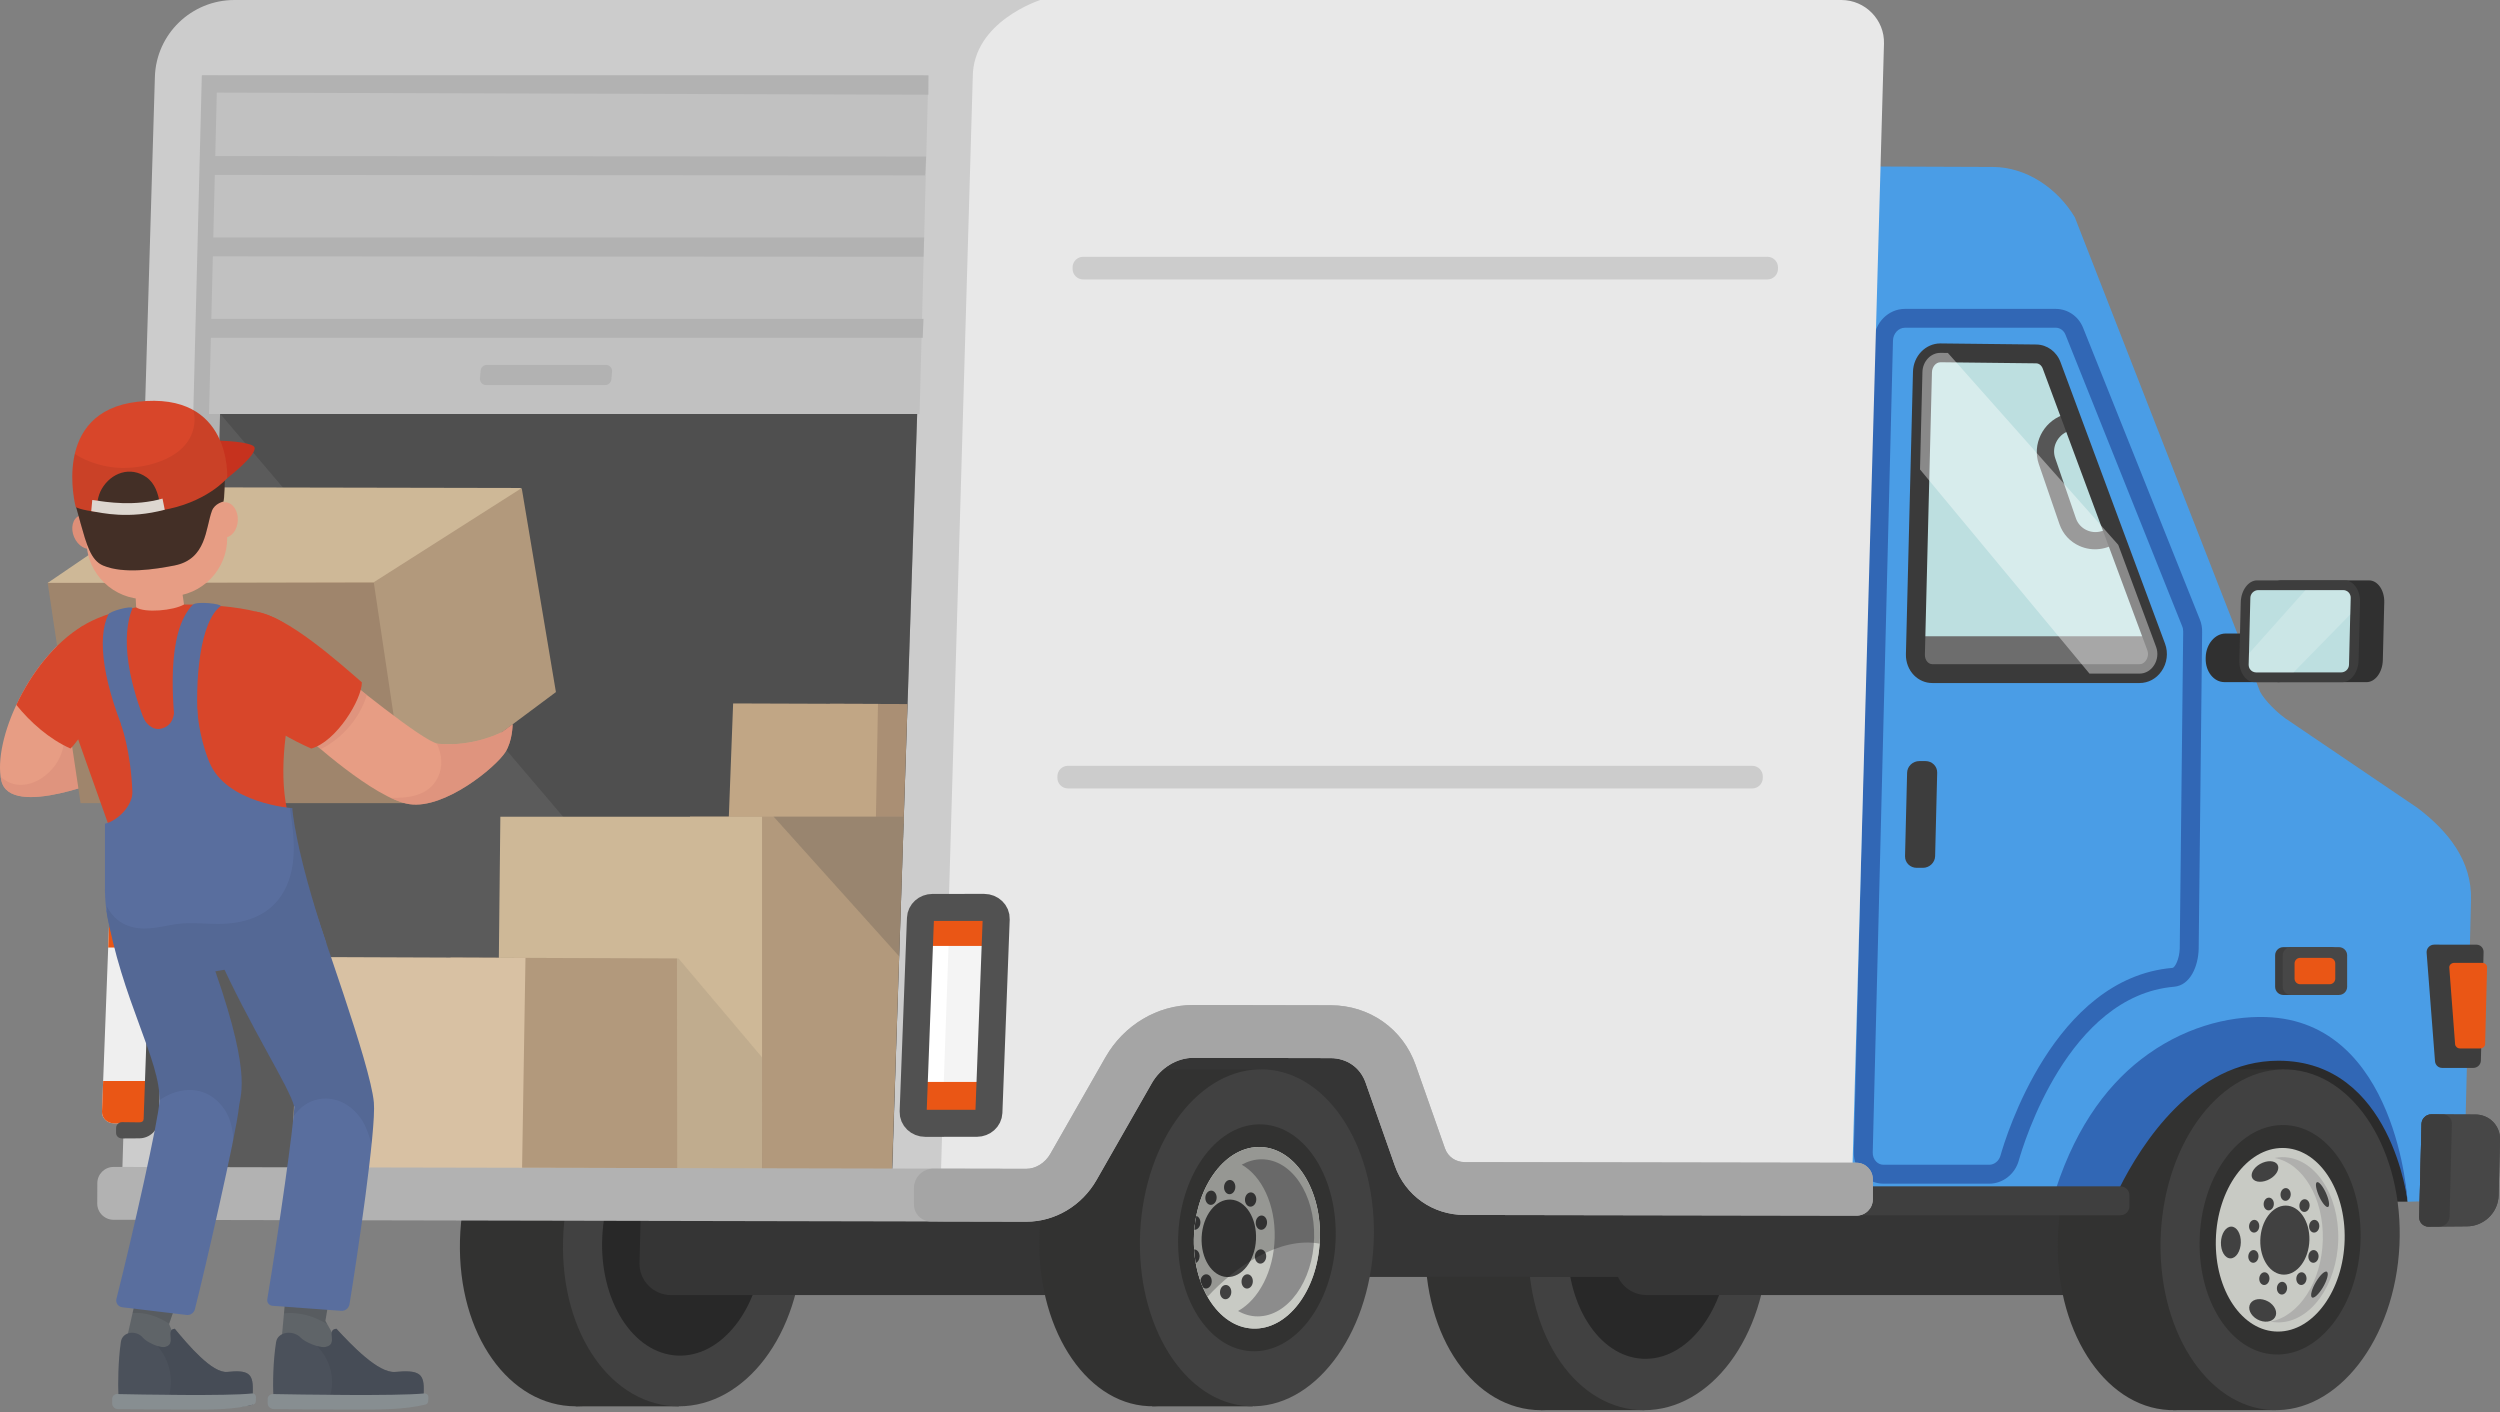 <?xml version="1.0" encoding="UTF-8"?> <svg xmlns="http://www.w3.org/2000/svg" width="370" height="209" viewBox="0 0 370 209" fill="none"><rect x="0" y="0" width="370" height="209" fill="#808080" stroke="none"/> <g clip-path="url(#clip0)"> <path d="M287.193 52.22L301.353 52.38C302.367 52.391 303.262 53.058 303.641 54.078L319.106 95.73C319.803 97.599 318.503 99.696 316.651 99.696H285.981C284.561 99.696 283.438 98.428 283.479 96.864L284.525 55.057C284.561 53.478 285.763 52.204 287.193 52.22Z" fill="#BDDFE0"></path> <path d="M229.334 158.336C219.534 158.336 211.305 169.78 210.951 183.9C210.598 198.02 218.275 208.707 228.076 208.707C237.876 208.707 246.084 198.02 246.438 183.9C246.791 169.78 239.134 158.336 229.334 158.336Z" fill="#323231"></path> <path d="M228.076 208.702H243.332L244.591 158.336H229.335L228.076 208.702Z" fill="#323231"></path> <path d="M244.591 158.336C234.791 158.336 226.562 169.78 226.208 183.9C225.855 198.02 233.532 208.707 243.332 208.707C253.133 208.707 261.341 198.02 261.695 183.9C262.048 169.78 254.391 158.336 244.591 158.336Z" fill="#414141"></path> <path d="M255.884 184.454C256.337 174.95 251.363 166.993 244.774 166.682C238.185 166.371 232.476 173.823 232.023 183.327C231.57 192.831 236.544 200.787 243.133 201.098C249.722 201.41 255.431 193.958 255.884 184.454Z" fill="#282828"></path> <path d="M339.096 175.279H244.118C241.475 175.279 239.259 177.433 239.192 180.063L239.02 186.888C238.953 189.518 241.064 191.672 243.707 191.672H338.685C341.328 191.672 343.544 189.518 343.612 186.888L343.783 180.063C343.851 177.433 341.739 175.279 339.096 175.279Z" fill="#353535"></path> <path d="M86.448 158.336C76.648 158.336 68.424 169.65 68.075 183.61C67.727 197.57 75.41 208.133 85.21 208.133C95.01 208.133 103.218 197.57 103.567 183.61C103.91 169.65 96.248 158.336 86.448 158.336Z" fill="#323231"></path> <path d="M85.205 208.133H100.461L101.705 158.336H86.448L85.205 208.133Z" fill="#323231"></path> <path d="M101.705 158.336C91.904 158.336 83.68 169.65 83.332 183.61C82.983 197.57 90.666 208.133 100.467 208.133C110.267 208.133 118.475 197.57 118.823 183.61C119.167 169.65 111.505 158.336 101.705 158.336Z" fill="#414141"></path> <path d="M112.993 184.185C113.451 174.788 108.481 166.912 101.893 166.595C95.305 166.277 89.593 173.637 89.136 183.034C88.678 192.431 93.648 200.307 100.236 200.625C106.824 200.942 112.536 193.582 112.993 184.185Z" fill="#282828"></path> <path d="M289.784 188.99H143.922C141.383 188.99 139.323 186.939 139.323 184.413V142.202C139.323 139.675 141.383 137.625 143.922 137.625H289.784C292.322 137.625 294.382 139.675 294.382 142.202V184.413C294.382 186.945 292.322 188.99 289.784 188.99Z" fill="#353535"></path> <path d="M194.722 175.279H99.743C97.101 175.279 94.885 177.433 94.817 180.063L94.646 186.888C94.578 189.518 96.69 191.672 99.332 191.672H194.311C196.954 191.672 199.17 189.518 199.237 186.888L199.409 180.063C199.471 177.433 197.365 175.279 194.722 175.279Z" fill="#353535"></path> <path d="M269.778 177.847H356.33C356.195 171.69 345.422 141.208 344.413 135.144C343.56 130.013 277.102 148.835 274.2 145.153C273.154 143.828 272.473 142.456 272.093 141.099C271.38 139.582 270.6 138.101 269.773 136.646V177.847H269.778Z" fill="#2B2B2B"></path> <path d="M305.28 61.426L305.951 61.177L306.757 63.575L306.117 63.808C304.489 64.409 303.615 66.205 304.172 67.81L307.231 76.701C307.506 77.504 308.089 78.14 308.869 78.482C309.649 78.829 310.518 78.839 311.324 78.513L311.73 78.347L312.536 80.75L312.235 80.869C311.267 81.257 310.248 81.382 309.254 81.237C308.749 81.164 308.25 81.019 307.772 80.807C306.357 80.18 305.301 79.031 304.801 77.571L301.743 68.68C300.744 65.775 302.325 62.513 305.28 61.426Z" fill="#565656"></path> <path d="M357.771 119.559L338.935 106.795C337.073 105.656 335.096 103.538 334.498 102.384L307.069 32.145C304.52 27.899 299.927 24.709 294.902 24.709L267.905 24.606L264.54 177.852H304.89L306.039 177.598C306.513 174.973 308.026 172.892 309.748 170.691C311.683 168.221 313.379 165.601 315.548 163.318C320.261 158.352 326.675 154.784 333.557 154.324C343.128 153.681 354.462 160.439 356.335 177.857L364.606 177.624L365.714 133.177C365.854 127.455 362.411 123.064 357.771 119.559ZM318.851 97.998C318.841 98.132 318.83 98.267 318.794 98.397C318.773 98.469 318.747 98.536 318.711 98.599C318.523 98.914 318.133 99.039 317.774 99.121C315.912 99.536 314.045 99.256 312.177 99.422C309.956 99.624 307.719 99.686 305.498 99.727C301.113 99.81 296.733 99.696 292.354 99.582C291.095 99.551 289.841 99.515 288.582 99.484C287.453 99.453 285.196 99.054 284.488 98.122C284.072 97.573 284.057 96.822 284.062 96.129C284.072 92.136 284.083 88.144 284.088 84.152C284.093 81.138 284.364 78.125 284.473 75.111C284.582 72.124 284.182 69.146 284.369 66.169C284.561 63.057 284.78 59.945 285.019 56.833C285.154 55.093 285.482 53.048 287.043 52.214C287.818 51.8 288.733 51.795 289.602 51.795C292.249 51.805 294.897 51.821 297.545 51.831C298.746 51.836 299.964 51.847 301.118 52.137C303.907 52.836 304.734 55.487 305.644 57.988C306.253 59.655 306.669 61.385 307.116 63.104C308.989 70.265 311.517 77.245 314.653 83.924C316.75 88.398 319.184 93.017 318.851 97.998Z" fill="#4A9DE6"></path> <path d="M188.42 184.008C189.076 170.245 181.873 158.723 172.331 158.272C162.789 157.821 154.522 168.613 153.866 182.376C153.21 196.139 160.413 207.661 169.955 208.112C179.497 208.562 187.764 197.771 188.42 184.008Z" fill="#323231"></path> <path d="M170.518 208.133H185.4L186.644 158.264H171.762L170.518 208.133Z" fill="#323231"></path> <path d="M203.3 184.011C203.956 170.248 196.753 158.726 187.211 158.275C177.67 157.825 169.403 168.616 168.747 182.379C168.091 196.142 175.294 207.664 184.835 208.115C194.377 208.566 202.644 197.774 203.3 184.011Z" fill="#414141"></path> <path d="M197.662 183.745C198.104 174.475 193.251 166.715 186.823 166.411C180.395 166.107 174.826 173.376 174.384 182.645C173.942 191.915 178.795 199.675 185.223 199.979C191.651 200.282 197.22 193.014 197.662 183.745Z" fill="#323231"></path> <path d="M195.334 183.635C195.688 176.219 191.806 170.011 186.663 169.768C181.521 169.525 177.065 175.339 176.712 182.755C176.358 190.171 180.241 196.379 185.383 196.622C190.526 196.865 194.981 191.05 195.334 183.635Z" fill="#C8CAC4"></path> <path d="M195.334 183.635C195.688 176.219 191.806 170.011 186.663 169.768C181.521 169.525 177.065 175.339 176.712 182.755C176.358 190.171 180.241 196.379 185.383 196.622C190.526 196.865 194.981 191.05 195.334 183.635Z" fill="#C8CAC4"></path> <path d="M186.711 171.576C185.681 171.576 184.693 171.866 183.772 172.374C186.743 174.062 188.777 178.266 188.652 183.201C188.527 188.135 186.285 192.34 183.231 194.028C184.126 194.535 185.099 194.825 186.134 194.825C190.592 194.825 194.332 189.622 194.493 183.201C194.649 176.78 191.169 171.576 186.711 171.576Z" fill="#8C8C8C"></path> <path d="M185.886 183.465C186.041 180.3 184.366 177.647 182.145 177.54C179.924 177.432 177.998 179.91 177.843 183.075C177.689 186.24 179.364 188.893 181.585 189C183.806 189.108 185.731 186.629 185.886 183.465Z" fill="#414141"></path> <path d="M176.734 184.91C176.776 185.604 176.859 186.282 176.974 186.939C177.291 186.789 177.525 186.411 177.541 185.961C177.556 185.381 177.197 184.915 176.734 184.91Z" fill="#414141"></path> <path d="M177.062 179.954C176.932 180.617 176.828 181.301 176.766 182C176.776 182 176.786 182.01 176.797 182.01C177.26 182.01 177.65 181.539 177.66 180.954C177.676 180.467 177.416 180.073 177.062 179.954Z" fill="#414141"></path> <path d="M179.252 176.211C178.789 176.211 178.399 176.682 178.389 177.267C178.373 177.847 178.737 178.323 179.2 178.323C179.663 178.323 180.053 177.852 180.064 177.267C180.079 176.682 179.715 176.211 179.252 176.211Z" fill="#414141"></path> <path d="M182.019 174.631C181.556 174.631 181.166 175.103 181.156 175.688C181.14 176.268 181.504 176.744 181.967 176.744C182.43 176.744 182.82 176.273 182.831 175.688C182.846 175.103 182.482 174.631 182.019 174.631Z" fill="#414141"></path> <path d="M185.12 176.475C184.657 176.475 184.267 176.946 184.256 177.531C184.24 178.111 184.605 178.587 185.068 178.587C185.531 178.587 185.921 178.116 185.931 177.531C185.947 176.946 185.583 176.475 185.12 176.475Z" fill="#414141"></path> <path d="M186.711 179.897C186.248 179.897 185.858 180.369 185.848 180.954C185.832 181.534 186.196 182.01 186.659 182.01C187.122 182.01 187.512 181.539 187.523 180.954C187.538 180.374 187.174 179.897 186.711 179.897Z" fill="#414141"></path> <path d="M186.587 184.904C186.124 184.904 185.733 185.376 185.723 185.961C185.707 186.541 186.072 187.017 186.534 187.017C186.997 187.017 187.388 186.546 187.398 185.961C187.414 185.381 187.049 184.904 186.587 184.904Z" fill="#414141"></path> <path d="M184.61 188.596C184.147 188.596 183.757 189.068 183.746 189.653C183.731 190.233 184.095 190.709 184.558 190.709C185.021 190.709 185.411 190.238 185.421 189.653C185.437 189.068 185.073 188.596 184.61 188.596Z" fill="#414141"></path> <path d="M181.421 190.176C180.958 190.176 180.568 190.647 180.558 191.232C180.542 191.812 180.906 192.288 181.369 192.288C181.832 192.288 182.222 191.817 182.233 191.232C182.248 190.647 181.884 190.176 181.421 190.176Z" fill="#414141"></path> <path d="M178.524 188.596C178.071 188.596 177.697 189.052 177.666 189.611C177.775 189.922 177.9 190.217 178.024 190.512C178.154 190.621 178.3 190.704 178.472 190.704C178.935 190.704 179.325 190.233 179.335 189.647C179.351 189.068 178.987 188.596 178.524 188.596Z" fill="#414141"></path> <path opacity="0.25" d="M186.358 169.764C181.208 169.764 176.88 175.781 176.698 183.201C176.615 186.53 177.385 189.565 178.716 191.915C182.836 187.442 189.338 182.999 195.299 184.055C195.32 183.771 195.341 183.491 195.351 183.201C195.534 175.781 191.507 169.764 186.358 169.764Z" fill="black"></path> <path d="M339.908 184.336C340.584 170.418 333.225 158.754 323.472 158.285C313.719 157.815 305.265 168.718 304.589 182.636C303.912 196.555 311.271 208.219 321.024 208.688C330.777 209.158 339.231 198.255 339.908 184.336Z" fill="#323231"></path> <path d="M321.639 208.702H336.849L338.108 158.264H322.898L321.639 208.702Z" fill="#323231"></path> <path d="M355.117 184.337C355.793 170.418 348.434 158.754 338.681 158.285C328.928 157.815 320.474 168.718 319.798 182.637C319.121 196.555 326.48 208.219 336.233 208.688C345.986 209.158 354.44 198.255 355.117 184.337Z" fill="#414141"></path> <path d="M349.349 184.059C349.805 174.685 344.849 166.829 338.281 166.513C331.713 166.197 326.02 173.54 325.564 182.914C325.109 192.288 330.064 200.144 336.632 200.46C343.2 200.776 348.894 193.433 349.349 184.059Z" fill="#323231"></path> <path d="M337.817 169.899C332.553 169.899 328.131 175.983 327.944 183.486C327.757 190.989 331.871 197.073 337.135 197.073C342.4 197.073 346.821 190.989 347.008 183.486C347.195 175.983 343.081 169.899 337.817 169.899Z" fill="#C8CAC4"></path> <path d="M346.019 183.898C346.347 177.149 342.779 171.493 338.05 171.265C333.321 171.038 329.222 176.325 328.894 183.074C328.566 189.823 332.134 195.479 336.863 195.707C341.592 195.935 345.691 190.648 346.019 183.898Z" fill="#C8CAC4"></path> <path d="M337.786 171.255C337.395 171.255 337.016 171.307 336.641 171.374C340.818 172.172 343.929 177.283 343.778 183.486C343.622 189.689 340.256 194.8 336.038 195.597C336.412 195.669 336.787 195.716 337.177 195.716C341.916 195.716 345.89 190.243 346.062 183.486C346.223 176.728 342.519 171.255 337.786 171.255Z" fill="#AFAFAD"></path> <path d="M334.873 172.084C333.801 172.524 333.083 173.466 333.27 174.181C333.463 174.896 334.482 175.118 335.559 174.678C336.631 174.238 337.349 173.296 337.161 172.581C336.974 171.866 335.949 171.644 334.873 172.084Z" fill="#414141"></path> <path d="M330.227 181.539C329.416 181.539 328.729 182.59 328.698 183.89C328.667 185.189 329.296 186.24 330.113 186.24C330.93 186.24 331.611 185.189 331.642 183.89C331.674 182.59 331.044 181.539 330.227 181.539Z" fill="#414141"></path> <path d="M335.31 192.444C334.233 192.034 333.172 192.371 332.932 193.2C332.693 194.028 333.369 195.027 334.446 195.436C335.523 195.845 336.584 195.509 336.823 194.68C337.057 193.857 336.381 192.853 335.31 192.444Z" fill="#414141"></path> <path d="M342.784 189.684C342.16 190.724 341.879 191.76 342.15 192.003C342.425 192.247 343.148 191.6 343.773 190.559C344.397 189.518 344.678 188.482 344.407 188.239C344.137 188.001 343.408 188.643 342.784 189.684Z" fill="#414141"></path> <path d="M342.878 174.984C342.618 175.17 342.795 176.133 343.263 177.132C343.736 178.137 344.324 178.8 344.584 178.613C344.844 178.427 344.668 177.464 344.199 176.464C343.726 175.46 343.138 174.797 342.878 174.984Z" fill="#414141"></path> <path d="M338.285 178.427C336.277 178.427 334.597 180.715 334.524 183.537C334.451 186.359 336.022 188.648 338.03 188.648C340.038 188.648 341.718 186.359 341.791 183.537C341.859 180.715 340.288 178.427 338.285 178.427Z" fill="#414141"></path> <path d="M333.525 185.008C333.109 185.008 332.761 185.427 332.745 185.95C332.735 186.468 333.062 186.893 333.479 186.893C333.895 186.893 334.243 186.473 334.259 185.95C334.274 185.427 333.947 185.008 333.525 185.008Z" fill="#414141"></path> <path d="M333.64 180.539C333.224 180.539 332.875 180.959 332.86 181.482C332.849 182 333.177 182.424 333.593 182.424C334.009 182.424 334.358 182.005 334.373 181.482C334.384 180.964 334.056 180.539 333.64 180.539Z" fill="#414141"></path> <path d="M335.799 177.251C335.382 177.251 335.034 177.671 335.018 178.194C335.008 178.712 335.336 179.136 335.752 179.136C336.168 179.136 336.516 178.717 336.532 178.194C336.548 177.671 336.22 177.251 335.799 177.251Z" fill="#414141"></path> <path d="M338.295 175.838C337.879 175.838 337.531 176.257 337.515 176.78C337.505 177.298 337.832 177.723 338.249 177.723C338.665 177.723 339.013 177.303 339.029 176.78C339.039 176.262 338.712 175.838 338.295 175.838Z" fill="#414141"></path> <path d="M341.089 177.484C340.672 177.484 340.324 177.904 340.308 178.427C340.298 178.945 340.626 179.369 341.042 179.369C341.458 179.369 341.806 178.95 341.822 178.427C341.838 177.904 341.51 177.484 341.089 177.484Z" fill="#414141"></path> <path d="M342.524 180.539C342.108 180.539 341.76 180.959 341.744 181.482C341.734 182 342.061 182.424 342.478 182.424C342.894 182.424 343.242 182.005 343.258 181.482C343.273 180.964 342.946 180.539 342.524 180.539Z" fill="#414141"></path> <path d="M342.415 185.008C341.999 185.008 341.651 185.427 341.635 185.95C341.625 186.468 341.952 186.893 342.368 186.893C342.785 186.893 343.133 186.473 343.149 185.95C343.159 185.427 342.831 185.008 342.415 185.008Z" fill="#414141"></path> <path d="M340.631 188.296C340.215 188.296 339.866 188.715 339.851 189.238C339.84 189.756 340.168 190.181 340.584 190.181C341 190.181 341.349 189.761 341.365 189.238C341.375 188.721 341.047 188.296 340.631 188.296Z" fill="#414141"></path> <path d="M337.76 189.71C337.343 189.71 336.995 190.129 336.979 190.652C336.969 191.17 337.297 191.594 337.713 191.594C338.129 191.594 338.477 191.175 338.493 190.652C338.503 190.129 338.176 189.71 337.76 189.71Z" fill="#414141"></path> <path d="M335.148 188.296C334.732 188.296 334.384 188.715 334.368 189.238C334.358 189.756 334.685 190.181 335.102 190.181C335.518 190.181 335.866 189.761 335.882 189.238C335.892 188.721 335.565 188.296 335.148 188.296Z" fill="#414141"></path> <path d="M335.346 150.523C329.64 150.347 322.883 152.123 316.859 156.799C311.454 160.993 306.643 167.662 303.693 177.852L307.938 178.66C310.253 179.1 312.62 177.93 313.686 175.802C316.869 169.443 324.698 156.985 337.203 156.985C353.999 156.985 356.325 177.852 356.325 177.852C356.325 177.852 354.873 151.129 335.346 150.523Z" fill="#3167B5"></path> <path d="M366.364 164.949L359.851 164.923C359.061 164.918 358.405 165.554 358.385 166.342L358.041 180.125C358.02 180.912 358.65 181.549 359.446 181.544L365.09 181.497C367.628 181.497 369.735 179.452 369.797 176.925L370.005 168.661C370.052 166.611 368.424 164.949 366.364 164.949Z" fill="#474747"></path> <path d="M366.364 164.949L359.851 164.923C359.061 164.918 358.405 165.554 358.385 166.342L358.041 180.125C358.02 180.912 358.65 181.549 359.446 181.544L365.09 181.497C367.628 181.497 369.735 179.452 369.797 176.925L370.005 168.661C370.052 166.611 368.424 164.949 366.364 164.949Z" fill="#474747"></path> <path d="M361.526 164.928L359.851 164.923C359.061 164.918 358.405 165.554 358.385 166.342L358.041 180.125C358.02 180.912 358.65 181.549 359.446 181.544L361.032 181.534C361.844 181.528 362.515 180.871 362.536 180.058L362.879 166.305C362.894 165.549 362.291 164.933 361.526 164.928Z" fill="#3D3D3D"></path> <path d="M294.403 175.185H278.761C277.591 175.185 276.494 174.719 275.672 173.881C274.808 173 274.33 171.763 274.361 170.494L277.357 50.34C277.419 47.792 279.469 45.716 281.919 45.716H304.24C306.008 45.716 307.595 46.798 308.281 48.471L325.567 91.655C325.816 92.255 325.936 92.908 325.915 93.576L325.405 140.421C325.343 142.989 324.173 145.832 321.759 146.039C306.086 147.385 299.48 169.277 298.778 171.768C298.216 173.777 296.411 175.185 294.403 175.185ZM281.919 48.507C280.977 48.507 280.187 49.356 280.161 50.402L277.165 170.556C277.149 171.085 277.336 171.571 277.68 171.923C277.971 172.224 278.356 172.384 278.761 172.384H294.403C295.163 172.384 295.854 171.82 296.078 171.007C296.832 168.325 303.964 144.755 321.52 143.248C321.91 143.217 322.565 141.881 322.602 140.364L323.112 93.519C323.117 93.224 323.07 92.944 322.966 92.696L305.681 49.511C305.426 48.895 304.869 48.502 304.24 48.502H281.919V48.507Z" fill="#3167B5"></path> <path d="M318.529 94.171H283.547L283.479 96.859C283.438 98.422 284.561 99.691 285.981 99.691H316.651C318.508 99.691 319.803 97.594 319.106 95.725L318.529 94.171Z" fill="#6D6D6D"></path> <path d="M284.057 112.641H284.983C285.95 112.641 286.725 113.413 286.705 114.36L286.398 126.72C286.372 127.662 285.56 128.439 284.593 128.439H283.667C282.699 128.439 281.924 127.667 281.945 126.72L282.252 114.36C282.273 113.413 283.089 112.641 284.057 112.641Z" fill="#3D3D3D"></path> <path d="M316.651 101.089H285.981C284.962 101.089 283.999 100.68 283.271 99.939C282.481 99.137 282.049 97.998 282.075 96.828L283.12 55.021C283.178 52.696 284.988 50.827 287.167 50.827C287.183 50.827 287.193 50.827 287.209 50.827L301.368 50.987C302.965 51.008 304.375 52.033 304.957 53.602L320.422 95.254C320.932 96.626 320.734 98.158 319.891 99.36C319.122 100.457 317.941 101.089 316.651 101.089ZM287.167 53.618C286.512 53.618 285.945 54.291 285.929 55.088L284.884 96.895C284.873 97.32 285.019 97.718 285.284 97.987C285.425 98.127 285.659 98.298 285.987 98.298H316.656C317.145 98.298 317.457 97.956 317.598 97.754C317.91 97.309 317.988 96.719 317.795 96.211L302.33 54.56C302.154 54.078 301.774 53.778 301.342 53.773L287.183 53.612C287.173 53.618 287.167 53.618 287.167 53.618Z" fill="#3A3A3A"></path> <path d="M359.139 141.001L360.382 157.073C360.424 157.627 360.886 158.052 361.443 158.052H366.052C366.655 158.052 367.16 157.565 367.17 156.964L367.571 140.897C367.586 140.296 367.108 139.81 366.504 139.81L360.257 139.805C359.612 139.805 359.092 140.359 359.139 141.001Z" fill="#3D3D3D"></path> <path d="M362.494 143.217L363.357 154.562C363.394 154.883 363.69 155.168 364.065 155.168H367.051C367.456 155.168 367.789 154.883 367.8 154.525L368.086 143.144C368.096 142.792 367.774 142.502 367.368 142.502H363.238C362.801 142.502 362.452 142.839 362.494 143.217Z" fill="#EA5615"></path> <path d="M337.484 93.762H329.395C327.819 93.762 326.493 95.336 326.446 97.263L326.441 97.454C326.394 99.38 327.642 100.954 329.213 100.954H337.302C338.878 100.954 340.205 99.38 340.251 97.454L340.257 97.263C340.309 95.336 339.06 93.762 337.484 93.762Z" fill="#303030"></path> <path d="M350.618 85.897H337.63C336.345 85.897 335.258 87.362 335.216 89.149L335.003 97.708C334.956 99.499 335.97 100.96 337.255 100.96H350.244C351.529 100.96 352.616 99.494 352.658 97.708L352.871 89.149C352.918 87.362 351.903 85.897 350.618 85.897Z" fill="#303030"></path> <path d="M347.034 85.897H334.045C332.761 85.897 331.673 87.362 331.632 89.149L331.419 97.708C331.372 99.499 332.386 100.96 333.671 100.96H346.66C347.944 100.96 349.032 99.494 349.073 97.708L349.287 89.149C349.333 87.362 348.319 85.897 347.034 85.897Z" fill="#3D3D3D"></path> <path d="M347.653 98.376L347.898 88.476C347.913 87.844 347.414 87.336 346.779 87.336H334.228C333.593 87.336 333.068 87.849 333.052 88.476L332.807 98.376C332.792 99.007 333.291 99.515 333.926 99.515H346.478C347.112 99.52 347.638 99.007 347.653 98.376Z" fill="#BDDFE0"></path> <path opacity="0.21" d="M347.835 90.935L347.898 88.476C347.913 87.844 347.414 87.336 346.779 87.336H341.208L332.849 96.709L332.807 98.376C332.792 99.007 333.291 99.515 333.926 99.515H339.445L347.835 90.935Z" fill="white"></path> <path opacity="0.4" d="M313.504 80.641L288.286 52.235L287.188 52.225C285.758 52.209 284.556 53.483 284.52 55.057L284.161 69.478L309.244 99.696H316.646C318.503 99.696 319.798 97.599 319.101 95.73L313.504 80.641Z" fill="white"></path> <path d="M337.931 147.256H345.042C345.708 147.256 346.254 146.712 346.254 146.049V141.384C346.254 140.721 345.708 140.177 345.042 140.177H337.931C337.265 140.177 336.719 140.721 336.719 141.384V146.049C336.719 146.712 337.265 147.256 337.931 147.256Z" fill="#3D3D3D"></path> <path d="M339.055 147.256H346.166C346.831 147.256 347.378 146.712 347.378 146.049V141.384C347.378 140.721 346.831 140.177 346.166 140.177H339.055C338.389 140.177 337.843 140.721 337.843 141.384V146.049C337.843 146.712 338.389 147.256 339.055 147.256Z" fill="#474747"></path> <path d="M340.428 145.666H344.787C345.245 145.666 345.619 145.293 345.619 144.838V142.59C345.619 142.135 345.245 141.762 344.787 141.762H340.428C339.97 141.762 339.596 142.135 339.596 142.59V144.838C339.596 145.293 339.97 145.666 340.428 145.666Z" fill="#EA5615"></path> <path d="M232.918 179.856H313.826C314.555 179.856 315.153 179.26 315.153 178.536V176.899C315.153 176.174 314.555 175.579 313.826 175.579H232.918C232.19 175.579 231.592 176.174 231.592 176.899V178.536C231.597 179.26 232.19 179.856 232.918 179.856Z" fill="#3F3F3F"></path> <path d="M272.519 0H138.543C135.219 0 139.823 2.605 139.729 5.908L136.405 172.949C136.306 176.475 133.898 179.126 137.44 179.126C141.232 179.126 145.077 177.976 148.869 178.178C152.848 178.391 157.129 176.827 158.825 172.835C159.47 171.318 159.605 169.624 160.271 168.118C161.02 166.419 162.378 165.078 163.709 163.784C166.877 160.692 170.118 157.544 174.097 155.582C178.045 153.63 182.503 152.962 186.893 152.615C191.06 152.289 195.45 152.273 199.154 154.194C199.893 154.577 200.61 155.048 201.079 155.732C201.458 156.286 201.651 156.938 201.874 157.565C203.003 160.718 205.047 163.447 207.066 166.119C209.23 168.993 211.435 171.903 214.322 174.057C219.435 177.868 224.991 176.475 230.89 176.837C243.275 177.598 255.66 178.365 268.046 179.126C271.37 179.126 274.059 176.521 274.153 173.218L278.829 6.467C278.938 2.946 276.062 0 272.519 0Z" fill="#E8E8E8"></path> <path d="M133.752 179.131H23.257C20.037 179.131 18.014 176.485 18.102 173.28L22.924 11.376C23.116 5.038 28.329 0 34.701 0H153.972C153.972 0 143.969 3.164 143.969 11.433L139.256 173.803C139.173 176.77 136.733 179.131 133.752 179.131Z" fill="#CCCCCC"></path> <path d="M29.868 11.159L25.806 172.048C25.728 174.859 27.502 177.184 30.331 177.184H127.302C129.919 177.184 132.057 175.113 132.129 172.508L136.681 11.159H29.868V11.159Z" fill="#B2B2B2"></path> <path d="M131.984 174.631L135.849 58.014H32.646L29.77 172.053C29.692 174.864 31.465 177.189 34.295 177.189H131.266C133.877 177.184 135.152 177.231 131.984 174.631Z" fill="#5B5B5B"></path> <path opacity="0.45" d="M131.984 174.631L135.849 58.014L32.573 61.224L131.266 177.189C133.877 177.184 135.152 177.231 131.984 174.631Z" fill="#424242"></path> <path d="M136.098 61.276L137.399 11.159H32.147L30.935 61.276H136.098Z" fill="#C1C1C1"></path> <path d="M29.9 11.159L31.954 13.706L137.399 14.017V11.159H29.9Z" fill="#B2B2B2"></path> <path d="M136.915 25.957L30.935 25.89V23.094L137.066 23.166L136.915 25.957Z" fill="#B2B2B2"></path> <path d="M136.676 38.001L30.935 37.939V35.148H136.775L136.676 38.001Z" fill="#B2B2B2"></path> <path d="M136.567 49.993H30.935V47.197H136.676L136.567 49.993Z" fill="#B2B2B2"></path> <path d="M89.569 56.989H71.94C71.404 56.989 70.983 56.528 71.03 55.994L71.139 54.829C71.181 54.363 71.576 54.006 72.049 54.006H89.678C90.214 54.006 90.635 54.467 90.588 55L90.479 56.165C90.432 56.631 90.037 56.989 89.569 56.989Z" fill="#B2B2B2"></path> <path d="M128.613 174.828L120.769 157.886C118.204 152.351 112.644 148.809 106.521 148.809H85.933C80.429 148.809 75.321 151.667 72.46 156.348L61.776 173.839L114.1 175.895C113.809 175.6 129.133 175.253 128.613 174.828Z" fill="#7A7A7A"></path> <path d="M85.746 156.353L75.061 173.839L118.563 175.548C122.948 175.336 128.941 175.097 128.613 174.828L120.769 157.891C118.204 152.356 112.644 148.814 106.521 148.814H99.218C93.715 148.814 88.606 151.667 85.746 156.353Z" fill="#707070"></path> <path d="M20.599 166.248L16.88 166.254C15.87 166.254 15.059 165.477 15.095 164.534L16.177 135.9C16.209 135.01 16.994 134.3 17.956 134.3L21.676 134.295C22.685 134.295 23.496 135.072 23.46 136.014L22.378 164.648C22.341 165.539 21.556 166.243 20.599 166.248Z" fill="#EFEFEF"></path> <path d="M144.577 166.248L136.931 166.254C135.922 166.254 135.11 165.477 135.146 164.534L136.228 135.9C136.26 135.01 137.045 134.3 138.007 134.3L145.654 134.295C146.663 134.295 147.475 135.072 147.438 136.014L146.356 164.648C146.32 165.539 145.534 166.243 144.577 166.248Z" fill="white"></path> <path d="M145.654 134.295L140.587 134.3L139.464 166.253L144.572 166.248C145.529 166.248 146.315 165.539 146.351 164.648L147.433 136.014C147.469 135.072 146.663 134.29 145.654 134.295Z" fill="#F4F4F4"></path> <path d="M147.287 140.006L147.438 136.009C147.475 135.067 146.663 134.29 145.654 134.29L138.007 134.295C137.05 134.295 136.265 135.005 136.228 135.895L136.072 140.001H147.287V140.006Z" fill="#EA5615"></path> <path d="M135.308 160.123L135.141 164.54C135.105 165.482 135.916 166.259 136.926 166.259L144.572 166.253C145.529 166.253 146.315 165.544 146.351 164.654L146.523 160.128H135.308V160.123Z" fill="#EA5615"></path> <path d="M144.577 166.248L136.931 166.254C135.922 166.254 135.11 165.477 135.146 164.534L136.228 135.9C136.26 135.01 137.045 134.3 138.007 134.3L145.654 134.295C146.663 134.295 147.475 135.072 147.438 136.014L146.356 164.648C146.32 165.539 145.534 166.243 144.577 166.248Z" stroke="#515151" stroke-width="4" stroke-miterlimit="10"></path> <path d="M23.304 140.24L23.465 136.009C23.501 135.067 22.69 134.29 21.681 134.29L17.962 134.295C17.004 134.295 16.219 135.005 16.183 135.895L16.016 140.234H23.304V140.24Z" fill="#EA5615"></path> <path d="M122.839 104.16L122.147 121.899L133.726 121.941L134.314 104.201L122.839 104.16Z" fill="#AA8F74"></path> <path d="M129.607 122.562L107.806 122.484L108.503 104.108L129.94 104.185L129.607 122.562Z" fill="#C1A685"></path> <path d="M15.267 159.983L15.095 164.54C15.059 165.482 15.87 166.259 16.88 166.259L20.599 166.254C21.556 166.254 22.341 165.544 22.378 164.654L22.555 159.988H15.267V159.983Z" fill="#EA5615"></path> <path d="M23.09 132.426C22.664 132.177 22.17 132.069 21.671 132.069H19.33C18.706 132.069 18.201 132.571 18.201 133.192V133.26C18.201 133.829 18.659 134.295 19.236 134.295L21.681 134.306C21.863 134.306 22.029 134.378 22.154 134.508C22.279 134.637 22.347 134.808 22.341 134.989L21.259 165.58C21.244 165.948 21.041 166.088 20.661 166.109L18.06 166.077C17.577 166.077 17.187 166.466 17.181 166.947C17.181 167.17 17.181 167.413 17.176 167.646C17.176 168.226 17.649 168.532 18.227 168.49L20.604 168.475C22.175 168.47 23.444 167.248 23.502 165.684L24.583 135.067C24.62 133.995 24.079 133.001 23.09 132.426Z" fill="#515151"></path> <path d="M102.126 120.853V173.151H132.02L133.768 120.853H102.126Z" fill="#B2997C"></path> <path opacity="0.22" d="M114.485 120.853L133.081 141.544L133.768 120.853H114.485Z" fill="#424242"></path> <path d="M112.779 173.632H73.49L74.052 120.874H112.779V173.632Z" fill="#CEB897"></path> <path opacity="0.09" d="M74.057 141.751L73.797 142.104L73.527 173.151L112.81 173.301L112.779 156.478L100.43 141.86L74.057 141.751Z" fill="#424242"></path> <path d="M100.227 172.902L65.589 172.762L66.671 141.72L100.191 141.86L100.227 172.902Z" fill="#B2997C"></path> <path d="M77.251 173.927L43.169 173.787L44.251 141.632L77.771 141.767L77.251 173.927Z" fill="#D8C1A3"></path> <path d="M277.165 174.492C277.165 173.166 276.088 172.094 274.756 172.089L216.777 171.991C215.415 171.985 214.296 171.209 213.854 169.961L209.511 157.622C207.622 152.263 202.686 148.788 196.938 148.778L176.625 148.737H176.594C171.309 148.737 166.341 151.693 163.621 156.457L155.444 170.779C154.679 172.12 153.285 172.985 151.891 172.985H151.886L16.822 172.705C15.491 172.7 14.409 173.777 14.404 175.103L14.393 178.121C14.388 179.447 15.47 180.524 16.802 180.529L151.865 180.809H151.891C156.125 180.809 160.104 178.448 162.279 174.642L170.456 160.32C171.762 158.031 174.17 156.56 176.599 156.56H176.61L196.922 156.602C199.331 156.607 201.313 157.99 202.098 160.211L206.442 172.55C207.992 176.951 212.044 179.804 216.762 179.815L274.751 179.913C276.083 179.913 277.17 178.841 277.17 177.51V174.492H277.165Z" fill="#B2B2B2"></path> <path d="M274.756 172.089L216.777 171.991C215.415 171.985 214.296 171.209 213.854 169.961L209.511 157.622C207.622 152.263 202.686 148.788 196.938 148.778L176.625 148.737H176.594C171.309 148.737 166.341 151.693 163.621 156.457L155.444 170.779C154.679 172.12 153.285 172.985 151.891 172.985H151.886L138.153 172.959C136.556 172.954 135.266 174.243 135.266 175.828V178.272C135.266 179.654 136.39 180.772 137.779 180.778L151.875 180.809H151.901C156.135 180.809 160.115 178.448 162.289 174.642L170.466 160.32C171.772 158.031 174.18 156.56 176.61 156.56H176.62L196.933 156.602C199.341 156.607 201.323 157.99 202.109 160.211L206.452 172.55C208.002 176.951 212.054 179.804 216.772 179.815L274.761 179.913C276.093 179.913 277.18 178.841 277.18 177.51V174.492C277.164 173.166 276.083 172.089 274.756 172.089Z" fill="#A5A5A5"></path> <path d="M261.58 41.356H160.302C159.444 41.356 158.742 40.657 158.742 39.803V39.559C158.742 38.705 159.444 38.006 160.302 38.006H261.58C262.438 38.006 263.141 38.705 263.141 39.559V39.803C263.141 40.657 262.438 41.356 261.58 41.356Z" fill="#CCCCCC"></path> <path d="M259.333 116.69H158.055C157.197 116.69 156.495 115.991 156.495 115.137V114.893C156.495 114.039 157.197 113.34 158.055 113.34H259.333C260.191 113.34 260.893 114.039 260.893 114.893V115.137C260.893 115.991 260.191 116.69 259.333 116.69Z" fill="#CCCCCC"></path> <path d="M33.629 70.767C33.629 70.767 38.118 67.308 37.655 66.19C37.187 65.071 27.366 64.579 21.894 66.531C16.422 68.484 24.563 73.889 24.563 73.889L33.629 70.767Z" fill="#C6321E"></path> <path d="M16.651 114.904C16.651 114.904 1.451 121.387 0.187 115.494C-1.077 109.596 4.234 97.444 12.25 92.623L16.651 114.904Z" fill="#E79D84"></path> <path opacity="0.59" d="M12.25 92.618C8.895 94.637 6.018 97.936 3.896 101.529C6.122 101.203 8.671 102.736 8.136 105.584C8.084 105.848 8.026 106.101 7.959 106.35C8.677 106.945 9.176 107.82 9.358 108.799C10.154 113.123 4.453 118.238 0.489 115.282C0.349 115.178 0.218 115.069 0.094 114.956C0.12 115.137 0.151 115.318 0.187 115.489C1.451 121.387 16.651 114.899 16.651 114.899L12.25 92.618Z" fill="#DB8F7B"></path> <path d="M77.225 72.305L82.276 102.43L60.2 118.865L44.86 111.704C44.86 111.704 6.596 86.575 7.064 86.275C8.463 85.364 77.225 72.305 77.225 72.305Z" fill="#B2997C"></path> <path d="M27.829 72.124L77.225 72.222L55.331 86.161L7.059 86.27L27.829 72.124Z" fill="#CEB897"></path> <path d="M60.195 118.865H11.928L7.059 86.27H55.331L60.195 118.865Z" fill="#9F856C"></path> <path d="M49.437 187.768L48.158 195.493L51.04 200.583L41.598 199.097L42.701 187.033L49.437 187.768Z" fill="#5F6468"></path> <path opacity="0.08" d="M44.782 194.515C46.093 194.758 47.284 195.307 48.423 195.954L48.158 195.488L49.437 187.768L42.706 187.033L42.035 194.375C42.946 194.251 43.95 194.359 44.782 194.515Z" fill="black"></path> <path d="M45.037 207.205C51.04 207.329 56.767 207.506 62.697 206.641C62.702 206.356 62.707 206.014 62.712 205.595C62.743 203.275 61.927 202.726 58.504 203.047C55.992 203.28 52.007 199.045 49.791 196.658C48.168 196.808 50.155 198.957 48.205 199.35C47.196 199.552 45.052 198.568 44.548 198.014C43.429 196.787 41.115 197.067 40.865 198.61C40.412 201.39 40.36 204.911 40.464 206.579C40.501 207.117 40.865 207.547 41.323 207.583C41.323 207.583 42.108 207.619 43.471 207.702C43.924 207.381 44.454 207.195 45.037 207.205Z" fill="#4B515B"></path> <path opacity="0.52" d="M47.882 200.392C48.626 201.51 49.063 202.815 49.141 204.146C49.203 205.207 49.001 206.289 48.579 207.273C53.318 207.356 57.942 207.33 62.691 206.636C62.697 206.352 62.702 206.01 62.707 205.59C62.738 203.271 61.922 202.722 58.499 203.043C55.986 203.276 52.002 199.04 49.786 196.653C48.163 196.803 50.15 198.952 48.199 199.346C47.872 199.413 47.419 199.351 46.946 199.222C46.951 199.227 46.951 199.232 46.956 199.237C47.279 199.615 47.606 199.978 47.882 200.392Z" fill="#434851"></path> <path d="M28.11 187.033L25.02 195.959L26.987 200.583L18.544 199.097L21.374 186.561L28.11 187.033Z" fill="#5F6468"></path> <path opacity="0.08" d="M25.041 195.908L28.11 187.033L21.374 186.561L19.621 194.333C21.462 194.173 23.392 194.82 25.041 195.908Z" fill="black"></path> <path d="M21.182 198.01C21.634 198.564 23.548 199.548 24.448 199.346C26.191 198.952 24.417 196.803 25.863 196.653C27.84 199.04 31.408 203.276 33.65 203.043C36.709 202.722 37.437 203.276 37.411 205.59C37.385 207.91 37.385 207.91 37.385 207.91C37.385 207.91 32.703 208.79 27.684 208.304C22.206 207.775 18.295 207.574 18.295 207.574C17.884 207.537 17.561 207.113 17.53 206.569C17.436 204.902 17.483 201.386 17.889 198.6C18.113 197.062 20.178 196.788 21.182 198.01Z" fill="#4B515B"></path> <path opacity="0.52" d="M33.65 203.043C31.408 203.276 27.84 199.04 25.863 196.653C24.412 196.803 26.191 198.952 24.448 199.346C24.157 199.413 23.751 199.351 23.33 199.222C23.335 199.227 23.335 199.232 23.34 199.237C23.627 199.615 23.918 199.978 24.167 200.392C24.833 201.51 25.223 202.815 25.291 204.146C25.359 205.476 25.062 206.843 24.469 208.014C25.463 208.097 26.539 208.195 27.689 208.304C32.709 208.79 37.39 207.91 37.39 207.91C37.39 207.91 37.39 207.91 37.416 205.59C37.442 203.276 36.714 202.722 33.65 203.043Z" fill="#434851"></path> <path d="M11.746 76.323C12.734 75.909 13.993 76.649 14.549 77.975C15.111 79.3 14.757 80.714 13.769 81.128C12.781 81.542 11.522 80.802 10.965 79.476C10.403 78.151 10.752 76.737 11.746 76.323Z" fill="#DE8F78"></path> <path d="M27.528 91.463L20.334 93.395L19.881 84.633C19.735 82.925 20.932 81.434 22.539 81.325L23.283 81.273C24.89 81.164 26.321 82.469 26.461 84.178L27.528 91.463Z" fill="#E79D84"></path> <path d="M33.364 74.335C34.441 74.381 35.263 75.593 35.2 77.032C35.138 78.477 34.212 79.606 33.13 79.559C32.053 79.513 31.231 78.301 31.294 76.862C31.361 75.422 32.287 74.288 33.364 74.335Z" fill="#E79D84"></path> <path d="M19.715 65.144L23.288 64.735C27.996 64.196 32.292 67.593 32.828 72.284L33.567 78.715C34.108 83.401 30.695 87.678 25.983 88.212L22.409 88.621C17.701 89.159 13.405 85.762 12.869 81.071L12.13 74.64C11.595 69.954 15.007 65.677 19.715 65.144Z" fill="#E79D84"></path> <path d="M12.073 65.594C11.99 65.647 11.995 65.626 12.063 65.553C12.068 65.579 12.073 65.594 12.073 65.594Z" fill="#6D4D4B"></path> <path d="M31.939 71.181C31.039 71.218 30.139 71.129 29.244 71.047C28.303 70.959 27.471 70.322 26.898 69.612C26.862 69.566 26.831 69.514 26.794 69.462H13.369C13.379 69.809 13.374 70.171 13.343 70.544C13.285 71.274 13.103 71.994 12.958 72.709C12.734 73.781 12.115 74.469 11.252 75.002C11.501 75.836 11.735 76.789 11.928 77.457C12.812 80.569 13.436 82.935 15.267 83.701C18.352 84.991 22.935 84.25 25.801 83.696C30.591 82.764 30.415 78.177 31.361 75.614C31.772 74.495 33.068 74.231 33.073 74.231C33.088 74.117 33.146 73.905 33.166 73.63C33.239 72.817 33.25 71.88 33.26 70.912C32.828 71.062 32.391 71.16 31.939 71.181Z" fill="#4F372D"></path> <path opacity="0.15" d="M31.939 71.181C31.039 71.218 30.139 71.129 29.244 71.047C28.303 70.959 27.471 70.322 26.898 69.612C26.862 69.566 26.831 69.514 26.794 69.462H13.369C13.379 69.809 13.374 70.171 13.343 70.544C13.285 71.274 13.103 71.994 12.958 72.709C12.734 73.781 12.115 74.469 11.252 75.002C11.501 75.836 11.735 76.789 11.928 77.457C12.812 80.569 13.436 82.935 15.267 83.701C18.352 84.991 22.935 84.25 25.801 83.696C30.591 82.764 30.415 78.177 31.361 75.614C31.772 74.495 33.068 74.231 33.073 74.231C33.088 74.117 33.109 73.91 33.125 73.636C33.198 72.817 33.27 71.87 33.317 70.891C32.87 71.057 32.412 71.16 31.939 71.181Z" fill="black"></path> <path d="M43.169 93.721C42.529 91.608 37.837 89.485 27.236 89.465C25.655 90.376 21.426 90.743 20.152 89.894C16.448 90.485 13.681 91.717 12.25 92.623C10.622 93.653 7.636 98.158 8.682 101.26C9.327 103.171 16.427 123.116 16.427 123.116C16.427 123.116 43.684 125.653 42.493 119.937C41.125 113.381 42.623 106.842 43.258 102.057C43.835 97.687 43.507 94.839 43.169 93.721Z" fill="#D8462A"></path> <path d="M43.258 119.605C43.258 119.605 33.442 118.953 30.956 112.739C29.317 108.654 29.197 104.947 29.197 104.947L25.775 105.024C25.796 105.63 25.681 107.401 23.86 107.836C22.435 108.178 21.436 106.816 21.166 106.122L17.894 107.142C17.894 107.142 19.366 111.072 19.59 117.177C19.663 119.165 17.483 121.469 15.532 121.904V131.53C15.532 131.53 15.33 139.95 19.767 143.331C24.864 147.219 48.345 139.758 48.298 139.608C43.57 125.482 43.258 119.605 43.258 119.605Z" fill="#596E9E"></path> <path d="M32.667 89.698C32.776 89.376 29.234 88.947 28.558 89.48C24.412 93.617 25.692 104.693 25.92 107.701C25.525 109.519 24.724 111.476 24.173 112.015C23.918 111.802 23.309 111.145 22.472 109.255C17.041 97.035 19.007 91.546 19.6 89.993C19.501 89.604 16.193 90.443 16.032 90.951C14.326 94.441 15.2 101.301 19.345 110.632C20.328 112.848 21.936 115.758 24.516 115.479C24.599 115.468 24.682 115.458 24.76 115.442C27.658 114.883 28.911 110.187 29.317 108.152L29.364 107.919L29.343 107.681C28.787 100.68 29.582 92.002 32.667 89.698Z" fill="#596E9E"></path> <path d="M50.483 194.002L40.334 193.262C39.835 193.225 39.476 192.775 39.559 192.283C41.276 181.938 43.492 166.45 43.549 163.789C42.831 160.848 37.141 152.289 32.079 141.037L46.051 132.716C47.034 136.532 54.795 157.353 55.331 163.157C55.695 167.103 52.803 186.473 51.726 193.029C51.622 193.629 51.086 194.044 50.483 194.002Z" fill="#596E9E"></path> <path d="M15.73 134.637C17.988 148.037 23.829 157.016 23.6 162.971C23.502 165.57 19.595 182.911 17.233 192.226C17.083 192.816 17.488 193.401 18.097 193.474L27.606 194.613C28.173 194.68 28.703 194.323 28.844 193.769C30.253 188.265 34.935 167.942 35.346 163.97C35.585 161.687 37.489 158.88 30.685 140.441C29.988 140.416 19.382 134.829 15.73 134.637Z" fill="#596E9E"></path> <path opacity="0.06" d="M33.224 143.533C37.962 153.547 42.878 161.076 43.544 163.794C43.539 164.105 43.502 164.597 43.44 165.233C44.324 163.944 45.562 162.965 47.216 162.67C50.27 162.127 52.995 164.177 54.161 166.896C54.504 167.693 54.769 168.516 54.988 169.355C55.274 166.512 55.425 164.25 55.326 163.162C54.946 159.051 50.941 147.406 48.288 139.608C43.57 125.482 43.252 119.611 43.252 119.611C43.252 119.611 43.123 119.6 42.899 119.579C43.57 123.903 44.168 128.719 41.624 132.561C39.538 135.714 35.955 136.734 32.324 136.744C30.607 136.75 28.875 136.553 27.158 136.662C24.916 136.796 22.706 137.651 20.438 137.366C18.087 137.071 16.672 135.823 15.803 134.14C15.819 134.363 15.845 134.596 15.87 134.839H15.782C15.813 135.569 16.021 136.366 16.23 137.19C18.716 149.089 23.73 157.259 23.605 162.826C26.102 161.044 29.515 160.604 31.991 162.789C33.796 164.379 34.451 166.445 34.524 168.677C34.95 166.533 35.252 164.855 35.346 163.975C35.569 161.837 37.255 159.237 31.876 143.771C32.329 143.693 32.776 143.616 33.224 143.533Z" fill="black"></path> <path d="M50.42 99.748C50.42 99.748 62.749 109.892 64.876 110.083C70.208 110.57 74.369 108.307 74.369 108.307L75.868 107.194C75.868 107.194 75.868 109.643 74.791 111.321C73.329 113.589 65.812 119.766 60.621 119.02C55.43 118.275 45.37 109.042 45.37 109.042L50.42 99.748Z" fill="#E79D84"></path> <path opacity="0.59" d="M54.285 102.855C52.08 101.12 50.42 99.753 50.42 99.753L45.37 109.042C45.37 109.042 46.181 109.788 47.466 110.875C50.649 109.317 53.318 106.184 54.285 102.855Z" fill="#DB8F7B"></path> <path opacity="0.59" d="M74.369 108.312C74.369 108.312 70.208 110.575 64.876 110.088C64.809 110.083 64.725 110.057 64.637 110.031C65.407 111.637 65.589 113.444 64.803 115.059C63.493 117.757 60.486 118.161 57.812 118.073C58.832 118.554 59.789 118.901 60.621 119.02C65.812 119.766 73.334 113.594 74.791 111.321C75.868 109.643 75.868 107.194 75.868 107.194L74.369 108.312Z" fill="#DB8F7B"></path> <path d="M53.557 100.985C50.176 98.05 42.425 91.116 37.806 90.51L32.131 101.638C34.259 103.725 40.366 108.317 46.072 110.787C49.765 109.762 53.557 103.543 53.557 100.985Z" fill="#D8462A"></path> <path d="M12.708 108.095C13.379 107.515 14.17 106.914 14.945 106.272L12.25 92.618C8.037 95.15 4.572 99.712 2.419 104.325C4.453 106.862 7.308 109.4 10.43 110.782C11.111 110.176 12.021 108.69 12.708 108.095Z" fill="#D8462A"></path> <path d="M20.391 59.453C7.428 60.919 11.21 75.054 11.21 75.054C11.21 75.054 11.975 75.505 14.383 75.758C14.284 74.578 14.492 73.335 15.049 72.372C16.427 69.98 19.288 68.939 21.681 70.632C22.94 71.528 23.408 73.056 23.658 74.495C23.72 74.842 23.741 75.194 23.772 75.546C30.524 74.474 33.624 70.767 33.624 70.767C33.624 70.767 34.378 57.869 20.391 59.453Z" fill="#D8462A"></path> <path opacity="0.07" d="M28.573 60.675C28.787 61.291 28.854 62.006 28.745 62.834C28.079 67.691 22.061 69.322 17.967 69.255C15.85 69.219 13.082 68.525 11.075 67.184C10.164 71.119 11.215 75.054 11.215 75.054C11.215 75.054 11.98 75.505 14.388 75.758C14.289 74.578 14.497 73.335 15.054 72.372C16.432 69.98 19.293 68.939 21.686 70.632C22.945 71.528 23.413 73.056 23.663 74.495C23.725 74.842 23.746 75.194 23.777 75.546C30.529 74.474 33.629 70.767 33.629 70.767C33.629 70.767 34.03 63.704 28.573 60.675Z" fill="black"></path> <path d="M13.504 75.645L13.655 74.003C15.964 74.335 19.866 74.966 24.053 73.791L24.381 75.438C19.002 76.877 15.116 75.909 13.504 75.645Z" fill="#DDD7D0"></path> <path d="M28.521 208.619C23.673 208.619 19.257 208.573 17.447 208.547C16.968 208.542 16.594 208.148 16.599 207.677L16.609 207.004C16.614 206.616 16.932 206.31 17.322 206.32C20.505 206.388 33.598 206.642 37.302 206.232C37.624 206.196 37.895 206.455 37.884 206.776L37.858 207.392C37.848 207.62 37.697 207.817 37.473 207.879C34.722 208.619 31.549 208.619 28.521 208.619Z" fill="#878E91"></path> <path d="M52.938 208.619C47.518 208.619 42.576 208.573 40.558 208.547C40.022 208.542 39.601 208.148 39.611 207.677L39.622 207.004C39.627 206.616 39.981 206.31 40.417 206.32C43.975 206.388 58.613 206.642 62.754 206.232C63.113 206.196 63.42 206.455 63.404 206.776L63.373 207.392C63.362 207.62 63.191 207.817 62.941 207.879C59.877 208.619 56.33 208.619 52.938 208.619Z" fill="#878E91"></path> </g> <defs> <clipPath id="clip0"> <rect width="370" height="209" fill="white"></rect> </clipPath> </defs> </svg> 
